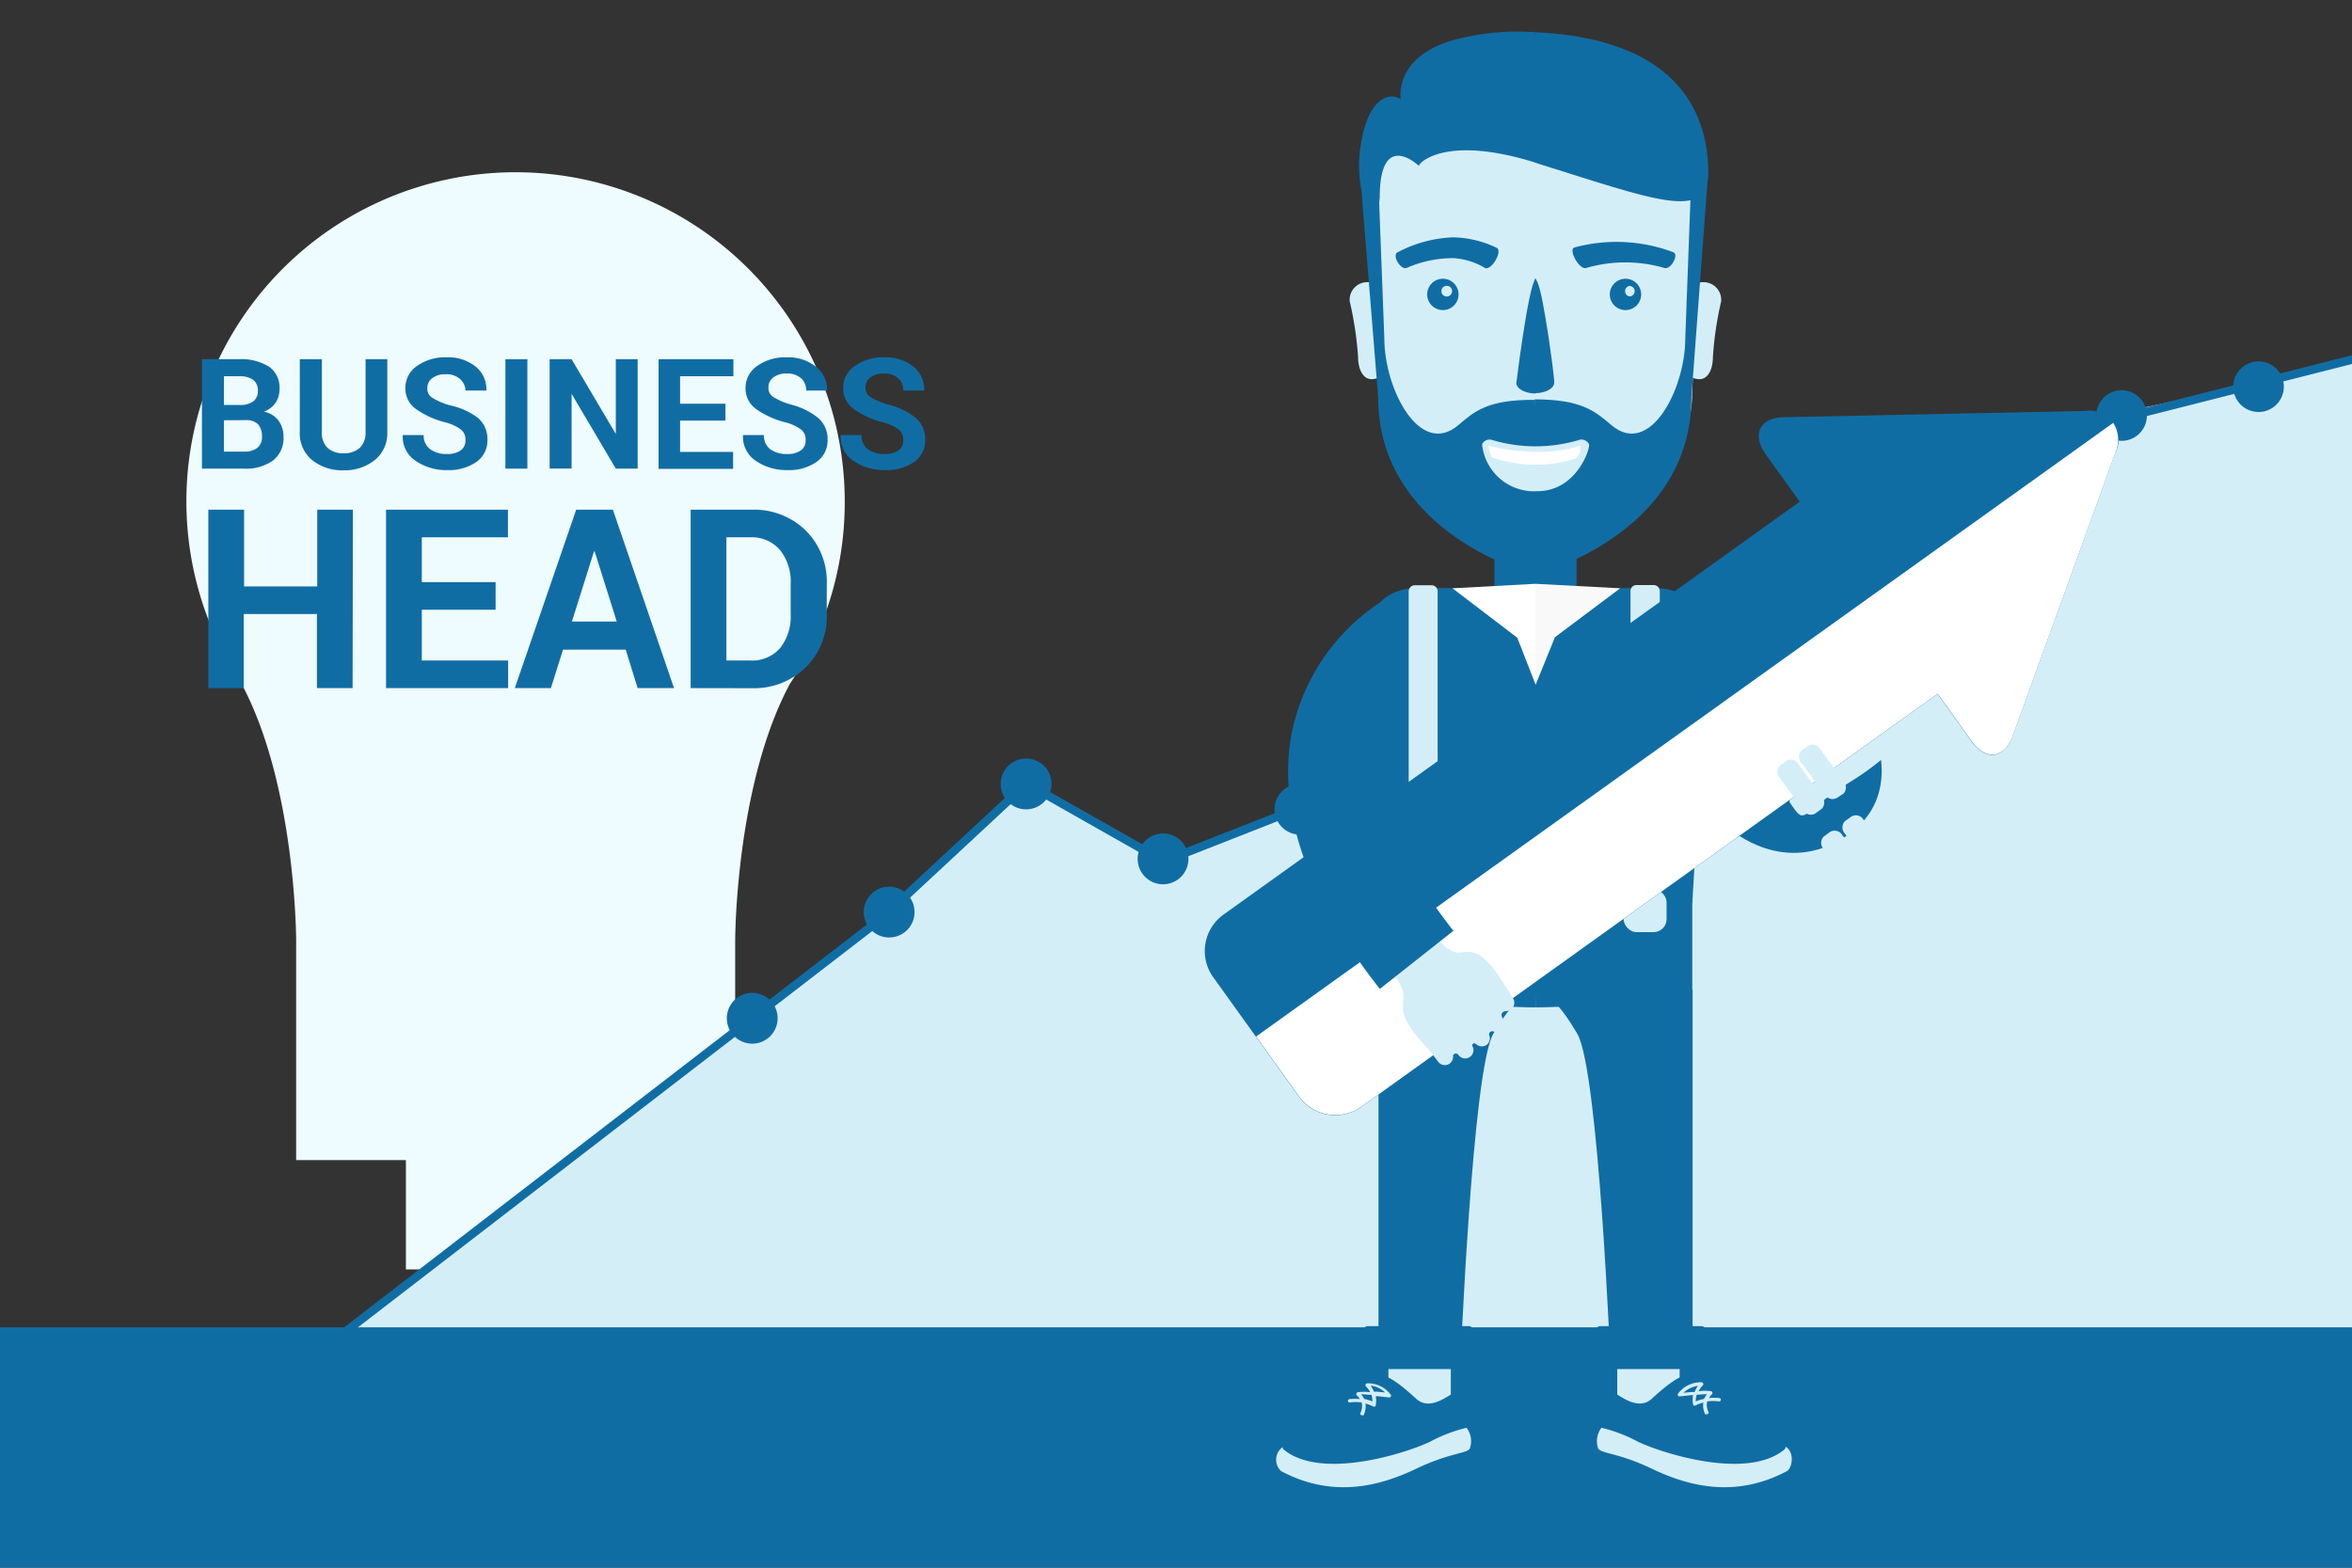 <svg id="Layer_1" data-name="Layer 1" xmlns="http://www.w3.org/2000/svg" viewBox="0 0 225 150"><rect x="0" y="0" width="225" height="150" fill="#333333" stroke="none"/><defs><style>.cls-1{fill:#eefbff;}.cls-2{fill:#d4eef8;}.cls-3{fill:#106da4;}.cls-4{fill:none;}.cls-5{fill:#f9f9f9;}.cls-6{fill:#fff;}.cls-7{fill:#e9b540;}</style></defs><title>business-head-career-img</title><path class="cls-1" d="M80.81,48A31.49,31.49,0,1,0,23.08,65.38h0C28.33,75.14,28.33,90,28.33,90v21h42V90s0-14.82,5.24-24.58h0A31.28,31.28,0,0,0,80.81,48Z"/><rect class="cls-1" x="38.83" y="110.96" width="20.99" height="10.5"/><polygon class="cls-2" points="225 34.71 202.49 39.56 189.38 53.29 176.31 54.03 163.21 68.14 150.14 71.84 137.17 81.57 124.11 77.41 110.95 82.31 97.93 74.99 84.82 87.63 22.1 135.81 71.76 132.57 225 132.57 225 34.71"/><rect class="cls-3" y="127" width="225" height="23"/><polygon class="cls-3" points="225.61 33.83 202.41 39.73 202.61 40.51 225.61 34.67 225.61 33.83"/><rect class="cls-3" x="21.95" y="108.27" width="70.81" height="0.81" transform="translate(-54.41 57.61) rotate(-37.62)"/><rect class="cls-3" x="82.65" y="81.16" width="16.95" height="0.81" transform="translate(-31.15 83.88) rotate(-42.92)"/><rect class="cls-3" x="104.84" y="70.49" width="0.81" height="16.95" transform="translate(-15.35 131.56) rotate(-60.44)"/><rect class="cls-3" x="110.55" y="79.22" width="15.78" height="0.81" transform="translate(-20.91 48.82) rotate(-21.45)"/><rect class="cls-3" x="131.35" y="71.88" width="0.81" height="15.78" transform="translate(16.74 182.22) rotate(-72.89)"/><rect class="cls-3" x="150.28" y="69.19" width="15.78" height="0.81" transform="translate(-13.57 50.45) rotate(-17.39)"/><rect class="cls-3" x="161.01" y="60.77" width="18.5" height="0.81" transform="translate(8.79 142.79) rotate(-46.58)"/><rect class="cls-3" x="176.74" y="53.44" width="13.15" height="0.81" transform="translate(-2.95 11.31) rotate(-3.51)"/><rect class="cls-3" x="186.65" y="46.3" width="19.36" height="0.81" transform="translate(24.77 152.99) rotate(-45.16)"/><rect class="cls-3" x="135.57" y="76.61" width="16.66" height="0.81" transform="translate(-17.66 100.19) rotate(-36.32)"/><path class="cls-3" d="M74.39,97.41A2.43,2.43,0,1,1,72,95,2.42,2.42,0,0,1,74.39,97.41Z"/><path class="cls-3" d="M73.56,97.41A1.6,1.6,0,1,1,72,95.82,1.6,1.6,0,0,1,73.56,97.41Z"/><path class="cls-3" d="M87.49,87.26a2.43,2.43,0,1,1-2.42-2.42A2.43,2.43,0,0,1,87.49,87.26Z"/><path class="cls-3" d="M86.66,87.26a1.6,1.6,0,1,1-1.59-1.59A1.6,1.6,0,0,1,86.66,87.26Z"/><path class="cls-3" d="M113.69,82.17a2.43,2.43,0,1,1-2.43-2.42A2.42,2.42,0,0,1,113.69,82.17Z"/><path class="cls-3" d="M112.86,82.17a1.6,1.6,0,1,1-1.6-1.6A1.59,1.59,0,0,1,112.86,82.17Z"/><path class="cls-3" d="M139.89,81.57a2.43,2.43,0,1,1-2.43-2.43A2.43,2.43,0,0,1,139.89,81.57Z"/><path class="cls-3" d="M139.06,81.57a1.6,1.6,0,1,1-1.6-1.6A1.59,1.59,0,0,1,139.06,81.57Z"/><path class="cls-3" d="M100.59,75a2.43,2.43,0,1,1-2.43-2.42A2.42,2.42,0,0,1,100.59,75Z"/><path class="cls-3" d="M99.76,75a1.6,1.6,0,1,1-1.6-1.6A1.6,1.6,0,0,1,99.76,75Z"/><path class="cls-3" d="M126.79,77.41A2.43,2.43,0,1,1,124.36,75,2.42,2.42,0,0,1,126.79,77.41Z"/><path class="cls-3" d="M126,77.41a1.6,1.6,0,1,1-1.6-1.59A1.6,1.6,0,0,1,126,77.41Z"/><path class="cls-3" d="M153,72.13a2.42,2.42,0,1,1-2.42-2.42A2.42,2.42,0,0,1,153,72.13Z"/><path class="cls-3" d="M152.16,72.13a1.6,1.6,0,1,1-1.6-1.6A1.6,1.6,0,0,1,152.16,72.13Z"/><path class="cls-3" d="M166.08,68.14a2.42,2.42,0,1,1-2.42-2.42A2.42,2.42,0,0,1,166.08,68.14Z"/><path class="cls-3" d="M165.26,68.14a1.6,1.6,0,1,1-1.6-1.59A1.6,1.6,0,0,1,165.26,68.14Z"/><path class="cls-3" d="M179.18,54a2.42,2.42,0,1,1-2.42-2.42A2.42,2.42,0,0,1,179.18,54Z"/><path class="cls-3" d="M178.36,54a1.6,1.6,0,1,1-1.6-1.6A1.6,1.6,0,0,1,178.36,54Z"/><path class="cls-3" d="M192.28,53.29a2.42,2.42,0,1,1-2.42-2.42A2.42,2.42,0,0,1,192.28,53.29Z"/><path class="cls-3" d="M191.46,53.29a1.6,1.6,0,1,1-1.6-1.59A1.6,1.6,0,0,1,191.46,53.29Z"/><path class="cls-3" d="M205.38,39.76A2.42,2.42,0,1,1,203,37.34,2.42,2.42,0,0,1,205.38,39.76Z"/><path class="cls-3" d="M204.56,39.76a1.6,1.6,0,1,1-1.6-1.6A1.6,1.6,0,0,1,204.56,39.76Z"/><path class="cls-3" d="M218.48,37a2.42,2.42,0,1,1-2.42-2.42A2.42,2.42,0,0,1,218.48,37Z"/><path class="cls-3" d="M217.66,37a1.6,1.6,0,1,1-1.6-1.6A1.6,1.6,0,0,1,217.66,37Z"/><rect class="cls-4" x="85" width="140" height="130.95"/><path class="cls-3" d="M165.58,79.38s5.13,4.55,11,.64S179,69.36,179,69.36Z"/><path class="cls-2" d="M183.18,68.25s1.23,1,0,1.66-2.35,2.54-6.16,4.89c-5,3.09-4.18,4.36-5.79,2C170.35,75.53,183.18,68.25,183.18,68.25Z"/><path class="cls-3" d="M153.92,133.21s0-.89,1.8-.61a17.27,17.27,0,0,0,3.58.45c.67-.11.67,1.78.55,1.85a21.07,21.07,0,0,1-3,.39C156.64,135.22,153.92,133.21,153.92,133.21Z"/><path class="cls-2" d="M153.44,136.36a2.06,2.06,0,0,0-.57,2.17c.14.57,1.78.39,5.15,2s7.9,2.91,12.94.22c.52-.28.94-2.4-.89-2.56S153.44,136.36,153.44,136.36Z"/><path class="cls-2" d="M160.68,134.72a.82.82,0,0,1-.87.75h-4.23a.82.82,0,0,1-.87-.75v-5.8a.82.82,0,0,1,.87-.75h4.23a.82.82,0,0,1,.87.75Z"/><path class="cls-3" d="M153.92,133.21a25.75,25.75,0,0,0-.73,3.4,14.56,14.56,0,0,1,3.53,1.35c2.08,1,10.36,3.75,14,.72.46-.46-.55-3.13-5.64-4.37a9.42,9.42,0,0,1-3-2.76c-1-.28-2.37.73-4.06,2.28S154,132.48,153.92,133.21Z"/><path class="cls-2" d="M163.13,135.32a1.83,1.83,0,0,1-.18-1.12,3.34,3.34,0,0,0-.76.28.19.19,0,0,1-.15,0,.14.14,0,0,1-.08-.13,2.46,2.46,0,0,1,0-.86h-.14l-1.15.12a.16.16,0,0,1-.15-.08.15.15,0,0,1,0-.17,2.7,2.7,0,0,1,2.26-1.1.15.15,0,0,1,.14.1.15.15,0,0,1,0,.17,2.48,2.48,0,0,0-.43.58,4.67,4.67,0,0,1,1.19,0,.14.14,0,0,1,.12.11.16.16,0,0,1,0,.16,1.83,1.83,0,0,0-.32.39,4.81,4.81,0,0,1,1,0,.16.16,0,0,1,.14.18.15.15,0,0,1-.17.14,4.31,4.31,0,0,0-1.13,0,1.5,1.5,0,0,0,.11,1,.14.14,0,0,1-.06.21.11.11,0,0,1-.08,0A.16.16,0,0,1,163.13,135.32Zm.18-1.92q-.37,0-1,.06a2.18,2.18,0,0,0-.09.63,4.41,4.41,0,0,1,.79-.24A2.09,2.09,0,0,1,163.31,133.4Zm-.88-.79a2.37,2.37,0,0,0-1.38.65l.78-.07.28,0A2.81,2.81,0,0,1,162.43,132.61Z"/><path class="cls-3" d="M139.58,133.21s0-.89-1.8-.61a17.27,17.27,0,0,1-3.59.45c-.66-.11-.66,1.78-.54,1.85a21.07,21.07,0,0,0,3,.39C136.86,135.22,139.58,133.21,139.58,133.21Z"/><path class="cls-2" d="M140.06,136.36a2.08,2.08,0,0,1,.57,2.17c-.14.57-1.78.39-5.15,2s-7.9,2.91-12.94.22a1.49,1.49,0,0,1,.89-2.56C125.25,138,140.06,136.36,140.06,136.36Z"/><path class="cls-2" d="M132.82,134.72a.82.82,0,0,0,.87.75h4.23a.82.82,0,0,0,.87-.75v-5.8a.82.82,0,0,0-.87-.75h-4.23a.82.82,0,0,0-.87.75Z"/><path class="cls-3" d="M139.58,133.21a25.75,25.75,0,0,1,.73,3.4,14.56,14.56,0,0,0-3.53,1.35c-2.08,1-10.36,3.75-14,.72-.46-.46.55-3.13,5.63-4.37a9.36,9.36,0,0,0,3-2.76c1-.28,2.37.73,4.06,2.28S139.51,132.48,139.58,133.21Z"/><path class="cls-2" d="M130.28,135.4a.11.11,0,0,1-.07,0,.14.14,0,0,1-.06-.21,1.5,1.5,0,0,0,.11-1,4.31,4.31,0,0,0-1.13,0,.16.16,0,0,1-.18-.14.17.17,0,0,1,.14-.18,4.93,4.93,0,0,1,1,0,1.83,1.83,0,0,0-.32-.39.16.16,0,0,1,0-.16.14.14,0,0,1,.12-.11,4.67,4.67,0,0,1,1.19,0,2.48,2.48,0,0,0-.43-.58.15.15,0,0,1,0-.17.15.15,0,0,1,.14-.1,2.7,2.7,0,0,1,2.26,1.1.17.17,0,0,1,0,.17.18.18,0,0,1-.15.08l-1.15-.12h-.14a2.72,2.72,0,0,1,0,.86.17.17,0,0,1-.08.13.19.19,0,0,1-.15,0,3.34,3.34,0,0,0-.76-.28,1.83,1.83,0,0,1-.18,1.12A.16.16,0,0,1,130.28,135.4Zm.22-1.55a4.41,4.41,0,0,1,.79.24,2.18,2.18,0,0,0-.09-.63c-.39,0-.71-.06-1-.06A1.79,1.79,0,0,1,130.5,133.85Zm.94-.69.28,0,.78.07a2.4,2.4,0,0,0-1.38-.65A2.81,2.81,0,0,1,131.44,133.16Z"/><polygon class="cls-3" points="150.82 50 146.89 50 146.47 53.23 146.89 56.5 150.82 56.5 150.82 50"/><rect class="cls-3" x="142.96" y="50" width="3.93" height="6.5"/><path class="cls-3" d="M139.69,131h-7.82V94.68L145,96s-.61.34-2.13,2.88C140.84,102.3,139.69,131,139.69,131Z"/><path class="cls-3" d="M154.09,131h7.83V94.68L148.75,96s.61.34,2.12,2.88C152.94,102.3,154.09,131,154.09,131Z"/><path class="cls-3" d="M131.87,83.12V95.53s11.26.86,15,.86l.43-5.42-.43-7.85Z"/><path class="cls-3" d="M146.89,83.12V96.39c3.76,0,15-.86,15-.86V83.12Z"/><path class="cls-3" d="M140.94,130.52a.43.43,0,0,1-.41.43h-9.69a.43.43,0,0,1-.42-.43v-3.21a.42.42,0,0,1,.42-.42h9.69a.42.42,0,0,1,.41.42Z"/><path class="cls-3" d="M163.18,130.52a.43.43,0,0,1-.42.43h-9.69a.42.42,0,0,1-.41-.43v-3.21a.41.41,0,0,1,.41-.42h9.69a.42.42,0,0,1,.42.42Z"/><path class="cls-3" d="M135.34,56.29c-2.66,0-4.82,2-4.82,5.49l1.35,24.62H147l.43-13.49L147,56.29Z"/><path class="cls-3" d="M163.36,61.78c0-3.5-2.16-5.49-4.82-5.49H146.89V86.4h15Z"/><polygon class="cls-3" points="140.38 66.13 145.15 61.02 138.95 56.29 136.13 56.29 140.38 66.13"/><polygon class="cls-3" points="153.51 66.13 148.75 60.97 155.01 56.29 157.77 56.29 153.51 66.13"/><polygon class="cls-5" points="146.89 55.86 146.46 59.94 146.89 65.49 146.9 65.53 148.75 60.97 154.99 56.29 146.89 55.86"/><polygon class="cls-6" points="138.95 56.29 145.15 61.02 146.89 65.49 146.89 55.86 138.95 56.29"/><path class="cls-2" d="M137.53,86.4V56.55A.58.58,0,0,0,137,56h-1.67a.58.58,0,0,0-.57.57V86.4Z"/><path class="cls-2" d="M158.78,86.4V56.55a.58.58,0,0,0-.57-.57h-1.67a.57.57,0,0,0-.56.57V86.4Z"/><rect class="cls-7" x="134.07" y="85.08" width="4.11" height="4.11" rx="1.24" ry="1.24"/><rect class="cls-2" x="155.32" y="85.08" width="4.11" height="4.11" rx="1.24" ry="1.24"/><path class="cls-3" d="M199.53,39.32l-28.83.6c-2.35,0-3.15,1.65-1.78,3.56L172.17,48l-55.11,39.5a4.29,4.29,0,0,0-1,6l8.18,11.4a4.28,4.28,0,0,0,6,1l55.11-39.5,3.26,4.54c1.36,1.91,3.14,1.67,3.94-.54l9.82-27.11A2.74,2.74,0,0,0,199.53,39.32Z"/><path class="cls-6" d="M120.16,99.18l4.09,5.7a4.28,4.28,0,0,0,6,1l55.11-39.5,3.26,4.54c1.36,1.91,3.14,1.67,3.94-.54l9.82-27.11a3,3,0,0,0-.22-2.81Z"/><path class="cls-2" d="M163.86,34.19c0,1-.39,2.14-1.36,2.09h0a1.75,1.75,0,0,1-1.64-1.85l.32-5.79A1.74,1.74,0,0,1,163,27h0a1.69,1.69,0,0,1,1.65,1.84A32.65,32.65,0,0,0,163.86,34.19Z"/><path class="cls-2" d="M129.92,34.19c0,1,.4,2.14,1.36,2.09h0a1.76,1.76,0,0,0,1.65-1.85l-.32-5.79A1.75,1.75,0,0,0,130.76,27h0a1.68,1.68,0,0,0-1.64,1.84A32.88,32.88,0,0,1,129.92,34.19Z"/><path class="cls-2" d="M161.88,37.65c0,4.57-2.87,8.27-7.44,8.27H139.35c-4.57,0-7.45-3.7-7.45-8.27l-.83-19.23c0-4.57,2.88-8.27,7.45-8.27h16.75c4.56,0,7.44,3.7,7.44,8.27Z"/><path class="cls-2" d="M155.2,10.15h-8.37V45.92h7.54c4.57,0,7.45-3.7,7.45-8.27l.82-19.23C162.64,13.85,159.77,10.15,155.2,10.15Z"/><path class="cls-3" d="M139.49,40.69c-3.68,3.1-7.06-3.49-7.06-8.3l-.52-13.68c-.34.94-1.64-2.38-1.64-.08L131.84,38c0,13.24,15,17,15,17l.41-9.2-.41-7.54C142.29,38.22,141.05,39.37,139.49,40.69Z"/><path class="cls-3" d="M154.17,40.69c3.68,3.1,7.05-3.49,7.05-8.3l.51-13.75c.35.94,1.61-3.5,1.61-1.2L161.81,38c0,13.24-15,17-15,17V38.21C151.36,38.22,152.6,39.37,154.17,40.69Z"/><path class="cls-2" d="M147.05,47a5,5,0,0,1-5.27-4.49.8.8,0,0,1,1-.4h0a14.51,14.51,0,0,0,8.23,0,.8.8,0,0,1,1,.4C152.16,42.84,150.86,47,147.05,47Z"/><path class="cls-3" d="M151.74,25.64a13.4,13.4,0,0,1,7.48,0c.63.2,1.45-1.32.82-1.52a15.45,15.45,0,0,0-9.43-.44C150,23.88,151.09,25.86,151.74,25.64Z"/><path class="cls-3" d="M142.06,25.64a6.75,6.75,0,0,0-3-.94,11,11,0,0,0-4.5.94c-.64.2-1.45-1.32-.82-1.52a12.23,12.23,0,0,1,5.29-1.41,9.94,9.94,0,0,1,4.14,1C143.79,24,142.69,25.91,142.06,25.64Z"/><path class="cls-3" d="M145.06,36.65c0,.55.85,1,1.84,1l0-11C146.18,27.46,145.06,36.65,145.06,36.65Z"/><path class="cls-3" d="M147.84,30.39c-.39-2.37-.69-3.5-1-3.77v11h0c1,0,1.84-.45,1.84-1C148.74,36.65,148.39,33.62,147.84,30.39Z"/><path class="cls-3" d="M146.83,3.08a23.54,23.54,0,0,0-6.71.49C133.18,5,134,9.51,134,9.51c-1-.73-3.05-.23-3.78,4.1a12.46,12.46,0,0,0,1,7.6s.53.27.77-2.3c0-6.61,3.73-3.05,3.73-3.05a1.58,1.58,0,0,1,.17-.23s2.36-2.76,11-.07l.41-6.5Z"/><path class="cls-3" d="M146.83,3.08V15.56c11.52,3.6,16.59,5.65,16.59,1C163.42,11.44,161.09,3.72,146.83,3.08Z"/><path class="cls-2" d="M142.65,43.62a4.85,4.85,0,0,0,4.15,2.93,5,5,0,0,0,4.09-2.93C147,43.73,142.65,43.62,142.65,43.62Z"/><path class="cls-6" d="M142.42,42.64s4.75,1.35,8.73,0a1.29,1.29,0,0,1-.38,1.22,12.56,12.56,0,0,1-8.05-.11A2.81,2.81,0,0,1,142.42,42.64Z"/><path class="cls-3" d="M157,28.17a1.5,1.5,0,1,1-1.5-1.5A1.5,1.5,0,0,1,157,28.17Z"/><path class="cls-2" d="M156.38,27.86a.5.5,0,0,1-.51.5.51.51,0,0,1,0-1A.51.51,0,0,1,156.38,27.86Z"/><path class="cls-3" d="M139.53,28.17a1.5,1.5,0,1,1-1.5-1.5A1.5,1.5,0,0,1,139.53,28.17Z"/><path class="cls-2" d="M138.91,27.86a.51.51,0,1,1-.51-.51A.5.5,0,0,1,138.91,27.86Z"/><path class="cls-2" d="M136.72,100.46l.87,1.14A.79.79,0,0,0,139,101h0a.29.29,0,0,1,.5-.09.79.79,0,0,0,1.33-.86h0c.07-.39.38-.15.38-.15h0a.8.8,0,0,0,1,.08.78.78,0,0,0,.25-.93h0a.3.3,0,0,1,.39-.36h0a.78.78,0,0,0,.75-.11.81.81,0,0,0,.16-1.12c-.37-.66.29-.72.29-.72h0a.72.72,0,0,0,.5-.16.8.8,0,0,0,.16-1.11L144,94.35c-2.75-4.52-3.66-2.94-4.8-3.24s-2.59-2.29-2.59-2.29L132.39,92c2.43,3,1.76,3,1.84,4.65C134.29,97.84,135.88,99.6,136.72,100.46Z"/><path class="cls-3" d="M132,94.62c-7.09-9-9.91-17.31-8.37-24.78a19.74,19.74,0,0,1,9.82-13.06l.76,1.41-.51,5.46c-.66.35,1.7,2.39.38,4.23a9.73,9.73,0,0,0-1.66,3.78c-1,4.68,1.32,10.7,6.62,17.4Z"/><path class="cls-2" d="M179.85,83.18a.86.86,0,0,1-1.14-.35l-2.22-3.06a.88.88,0,0,1,0-1.2l.65-.46a.85.85,0,0,1,1.14.34l2.22,3.06a.87.87,0,0,1,0,1.2Z"/><path class="cls-2" d="M177.81,84.65a.86.86,0,0,1-1.14-.35l-2.21-3.06a.85.85,0,0,1,0-1.19l.64-.47a.86.86,0,0,1,1.15.34L178.49,83a.86.86,0,0,1,0,1.19Z"/><path class="cls-2" d="M175.7,76.36a.86.86,0,0,1-1.14-.35L172.34,73a.86.86,0,0,1,0-1.19l.65-.47a.85.85,0,0,1,1.14.34l2.22,3.07a.87.87,0,0,1,0,1.19Z"/><path class="cls-2" d="M173.62,77.86a.86.86,0,0,1-1.14-.35l-2.21-3.06a.85.85,0,0,1,0-1.19l.64-.47a.86.86,0,0,1,1.15.34l2.21,3.07a.86.86,0,0,1,0,1.19Z"/><path class="cls-3" d="M19.32,44.84V34.37h3.53a5,5,0,0,1,2.89.72,2.44,2.44,0,0,1,1,2.15,2.36,2.36,0,0,1-.38,1.3,2.32,2.32,0,0,1-1.12.85,2.24,2.24,0,0,1,1.41.87,2.53,2.53,0,0,1,.47,1.53,2.7,2.7,0,0,1-1,2.27,4.45,4.45,0,0,1-2.81.78Zm2.1-6.09h1.51a2.09,2.09,0,0,0,1.29-.34,1.2,1.2,0,0,0,.45-1,1.27,1.27,0,0,0-.45-1.07A2.27,2.27,0,0,0,22.85,36H21.42Zm0,1.46v3h1.93a1.94,1.94,0,0,0,1.27-.36,1.29,1.29,0,0,0,.44-1.08,1.66,1.66,0,0,0-.37-1.17,1.55,1.55,0,0,0-1.18-.4Z"/><path class="cls-3" d="M37.05,34.37v6.94A3.31,3.31,0,0,1,35.88,44a4.64,4.64,0,0,1-3.05,1,4.59,4.59,0,0,1-3-1,3.33,3.33,0,0,1-1.15-2.72V34.37h2.11v6.94a2,2,0,0,0,.55,1.55,2.17,2.17,0,0,0,1.52.51,2.23,2.23,0,0,0,1.55-.51,2,2,0,0,0,.56-1.55V34.37Z"/><path class="cls-3" d="M44.53,42.1a1.21,1.21,0,0,0-.43-1,4.4,4.4,0,0,0-1.5-.69,8.47,8.47,0,0,1-2.82-1.28,2.41,2.41,0,0,1-1-2A2.53,2.53,0,0,1,39.92,35a4.58,4.58,0,0,1,2.8-.81,4.2,4.2,0,0,1,2.81.91,2.79,2.79,0,0,1,1,2.27l0,0h-2A1.51,1.51,0,0,0,44,36.26a1.91,1.91,0,0,0-1.36-.45,2,2,0,0,0-1.3.38,1.17,1.17,0,0,0-.46,1,1,1,0,0,0,.49.88,6.7,6.7,0,0,0,1.7.72A6.72,6.72,0,0,1,45.74,40a2.66,2.66,0,0,1,.89,2.08,2.48,2.48,0,0,1-1.06,2.12,4.62,4.62,0,0,1-2.8.78,5.13,5.13,0,0,1-3-.88,2.74,2.74,0,0,1-1.24-2.47v0h2A1.58,1.58,0,0,0,41.18,43a2.57,2.57,0,0,0,1.59.44,2.15,2.15,0,0,0,1.31-.35A1.15,1.15,0,0,0,44.53,42.1Z"/><path class="cls-3" d="M50.45,44.84h-2.1V34.37h2.1Z"/><path class="cls-3" d="M61,44.84H58.91l-4.23-7.16h0v7.15h-2.1V34.37h2.1l4.23,7.15h0V34.37H61Z"/><path class="cls-3" d="M69.4,40.24H65.06v3h5.07v1.62H63V34.37h7.16V36H65.06v2.63H69.4Z"/><path class="cls-3" d="M77.07,42.1a1.21,1.21,0,0,0-.43-1,4.4,4.4,0,0,0-1.5-.69,8.37,8.37,0,0,1-2.82-1.28,2.41,2.41,0,0,1-1-2A2.53,2.53,0,0,1,72.46,35a4.58,4.58,0,0,1,2.8-.81,4.22,4.22,0,0,1,2.81.91,2.79,2.79,0,0,1,1.05,2.27l0,0h-2a1.51,1.51,0,0,0-.49-1.18,1.91,1.91,0,0,0-1.36-.45,2,2,0,0,0-1.3.38,1.17,1.17,0,0,0-.46,1A1,1,0,0,0,74,38a6.7,6.7,0,0,0,1.7.72A6.72,6.72,0,0,1,78.28,40a2.66,2.66,0,0,1,.89,2.08,2.5,2.5,0,0,1-1.06,2.12,4.62,4.62,0,0,1-2.8.78,5.19,5.19,0,0,1-3-.88,2.75,2.75,0,0,1-1.23-2.47v0h2A1.6,1.6,0,0,0,73.71,43a2.62,2.62,0,0,0,1.6.44,2.15,2.15,0,0,0,1.31-.35A1.15,1.15,0,0,0,77.07,42.1Z"/><path class="cls-3" d="M86.41,42.1a1.24,1.24,0,0,0-.43-1,4.6,4.6,0,0,0-1.5-.69,8.28,8.28,0,0,1-2.82-1.28,2.41,2.41,0,0,1-1-2A2.51,2.51,0,0,1,81.8,35a4.58,4.58,0,0,1,2.8-.81,4.22,4.22,0,0,1,2.81.91,2.79,2.79,0,0,1,1,2.27l0,0h-2a1.51,1.51,0,0,0-.49-1.18,1.92,1.92,0,0,0-1.36-.45,2,2,0,0,0-1.3.38,1.17,1.17,0,0,0-.46,1,1,1,0,0,0,.49.88,6.7,6.7,0,0,0,1.7.72A6.72,6.72,0,0,1,87.62,40a2.66,2.66,0,0,1,.89,2.08,2.5,2.5,0,0,1-1.06,2.12,4.62,4.62,0,0,1-2.8.78,5.19,5.19,0,0,1-3-.88,2.73,2.73,0,0,1-1.23-2.47v0h2A1.6,1.6,0,0,0,83.05,43a2.6,2.6,0,0,0,1.6.44,2.1,2.1,0,0,0,1.3-.35A1.13,1.13,0,0,0,86.41,42.1Z"/><path class="cls-3" d="M33.73,65.84H30.32V58.75h-7v7.09H19.93V48.77h3.42v7.34h7V48.77h3.41Z"/><path class="cls-3" d="M47.41,58.34H40.35V63.2h8.26v2.64H36.93V48.77H48.59v2.64H40.35V55.7h7.06Z"/><path class="cls-3" d="M59.86,62.16h-6l-1.16,3.68H49.25l5.87-17.07h3.51l5.85,17.07H61Zm-5.15-2.69H59l-2.11-6.7h-.07Z"/><path class="cls-3" d="M66.07,65.84V48.77h5.86a7.07,7.07,0,0,1,5.16,2,6.89,6.89,0,0,1,2,5.13v2.82a6.85,6.85,0,0,1-2,5.13,7.1,7.1,0,0,1-5.16,2Zm3.42-14.43V63.2h2.26A3.57,3.57,0,0,0,74.64,62a4.9,4.9,0,0,0,1-3.24V55.87a4.87,4.87,0,0,0-1-3.22,3.57,3.57,0,0,0-2.89-1.24Z"/></svg>